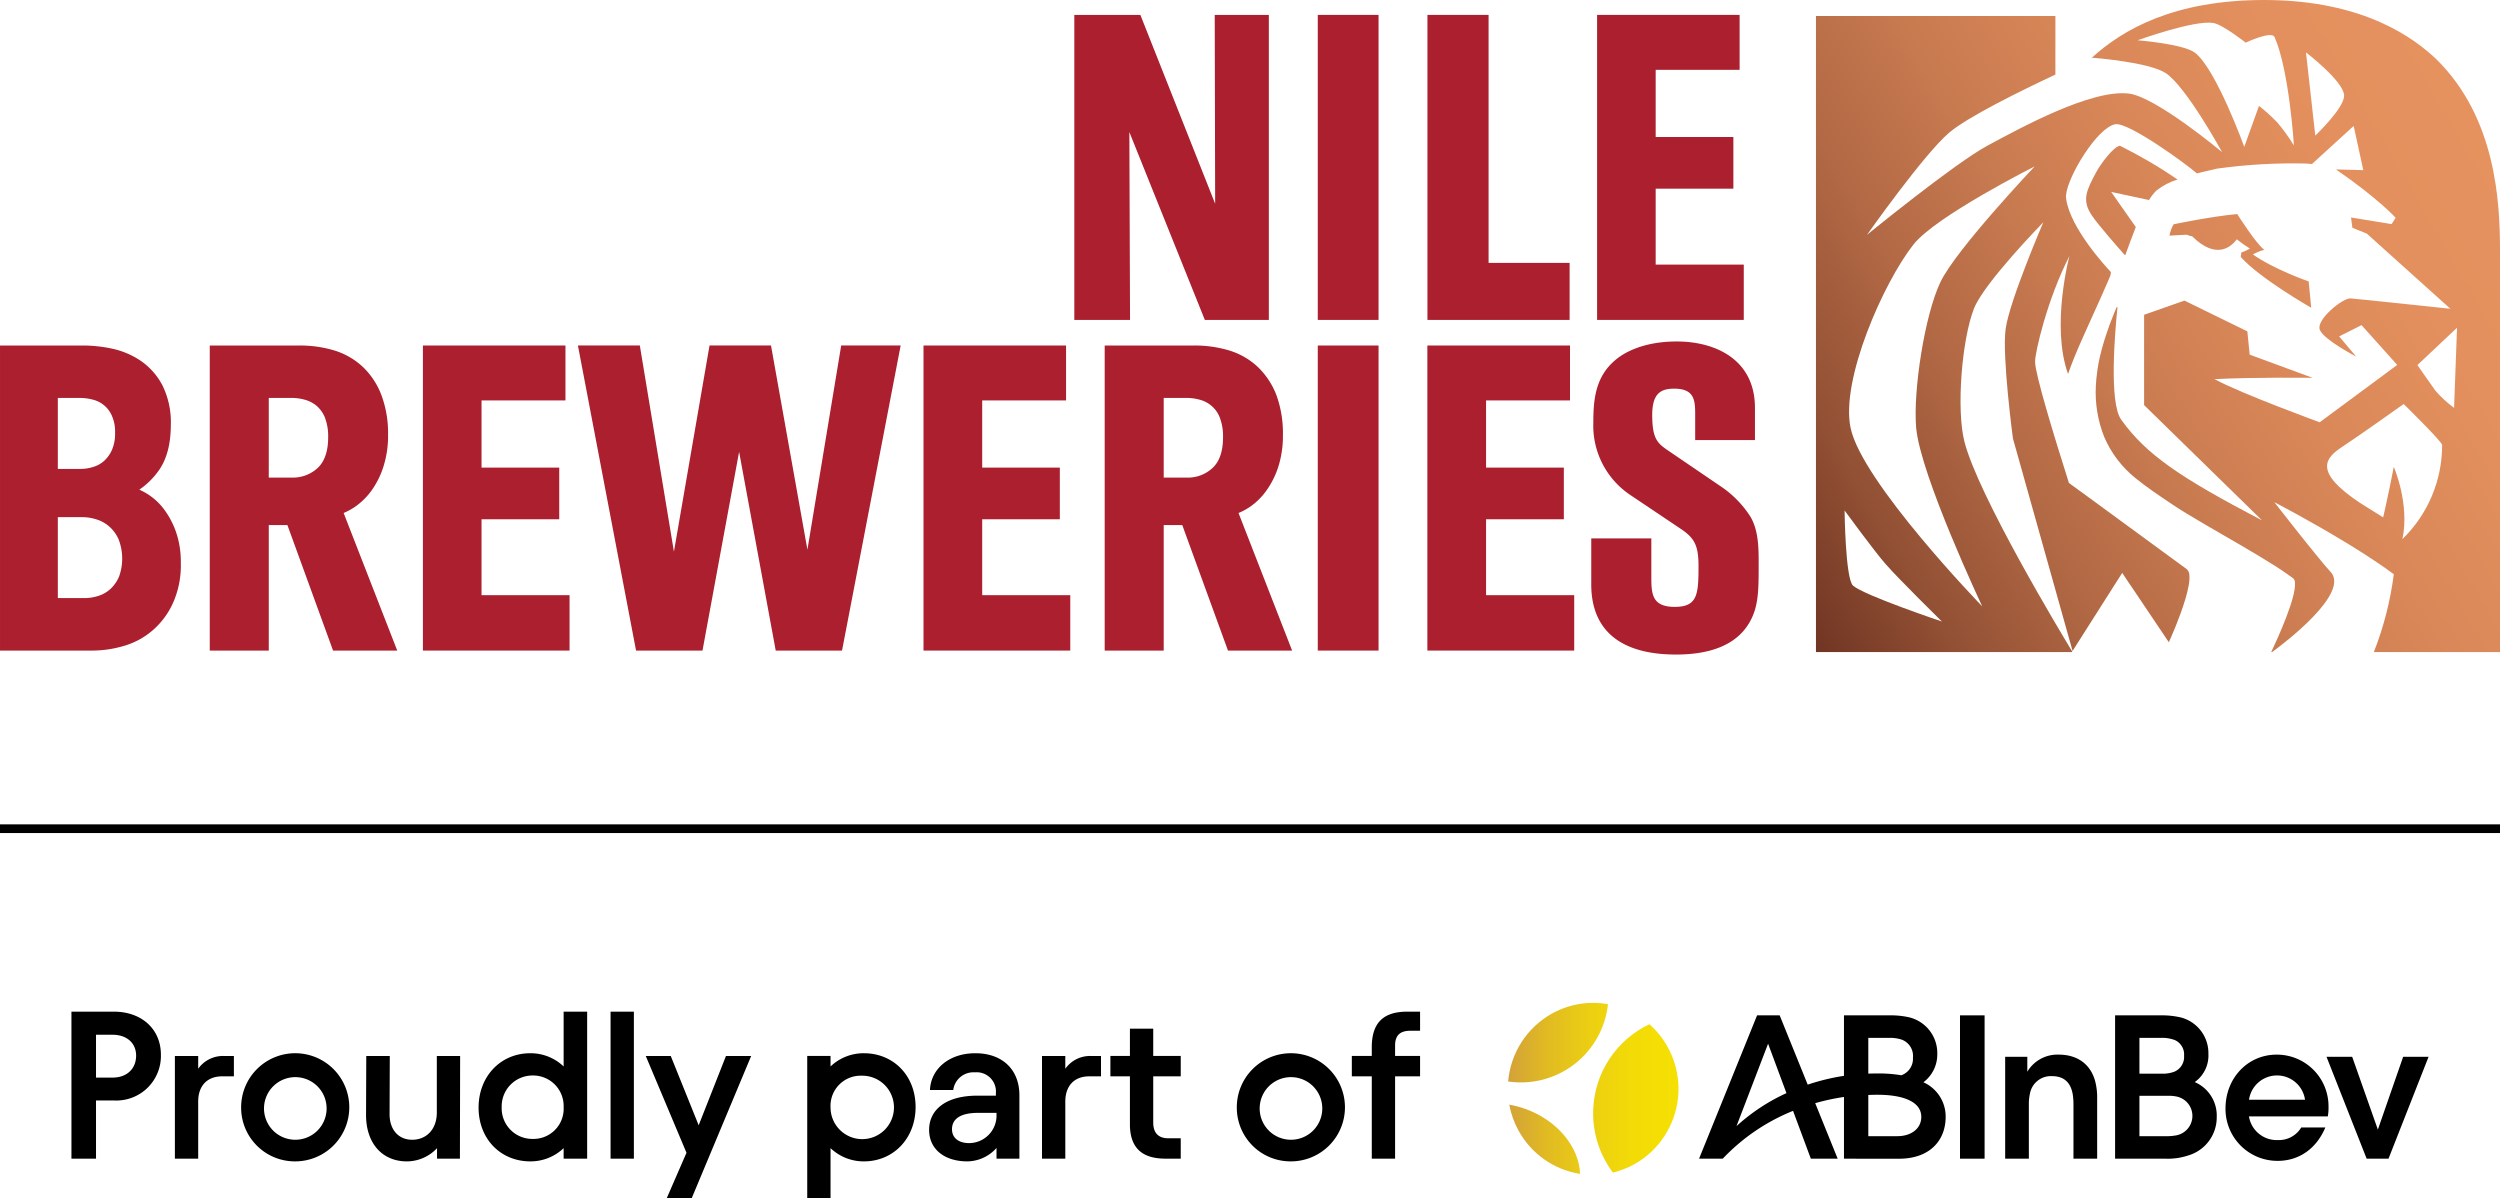 <?xml version="1.0" encoding="UTF-8"?> <svg xmlns="http://www.w3.org/2000/svg" xmlns:xlink="http://www.w3.org/1999/xlink" id="Layer_1" data-name="Layer 1" viewBox="0 0 492.099 235.839"><defs><style>.cls-1,.cls-6{fill:none;}.cls-2{fill:#ab1f2e;}.cls-3{clip-path:url(#clip-path);}.cls-4{clip-path:url(#clip-path-4);}.cls-5{fill:url(#linear-gradient);}.cls-6{stroke:#000;stroke-miterlimit:10;stroke-width:1.709px;}.cls-7{clip-path:url(#clip-path-5);}.cls-8{fill:url(#linear-gradient-2);}</style><clipPath id="clip-path"><rect class="cls-1" x="-43.95" y="-34.09" width="580" height="310"></rect></clipPath><clipPath id="clip-path-4"><path class="cls-1" d="M427.852,44.149a6.961,6.961,0,0,0-.816,2.228l3.418-.179a3.701,3.701,0,0,0,1.063.328c4.732,4.663,7.643,2.094,8.782.58a23.994,23.994,0,0,0,2.576,1.829,10.285,10.285,0,0,1-1.712.787c.026.163-.147.81-.046.914,3.863,4.282,13.821,9.934,13.821,9.934l-.498-5.176s-6.796-2.344-10.985-5.314a10.035,10.035,0,0,1,2.267-.918c-1.411-.834-5.35-7.031-5.35-7.031-5.46.519-12.52,2.018-12.52,2.018m-15.194-10.33c-1.955,3.619-2.947,5.582-.89,8.6,1.262,1.891,5.484,6.671,6.49,7.796l.083-.01a.141.141,0,0,0,.038-.087c.594-1.611,1.274-3.53,2.031-5.427l-4.853-6.92,7.454,1.604a9.612,9.612,0,0,1,1.411-1.827,12.674,12.674,0,0,1,4.211-2.216,93.588,93.588,0,0,0-11.355-6.644c-1.164.128-3.664,3.372-4.62,5.131m-47.901,81.462c-1.521-1.314-1.669-14.798-1.669-14.798s5.805,7.961,8.034,10.494c2.552,2.94,11.119,11.361,11.119,11.361s-15.254-5.124-17.484-7.057m99.739-16.324c-9.174-6.127-6.811-8.799-3.442-11.013,3.442-2.262,12.086-8.415,12.086-8.415s7.568,7.412,7.568,8.063a25.758,25.758,0,0,1-7.817,18.523c1.475-6.96-1.696-14.214-1.696-14.214-1.014,5.231-2.093,9.942-2.093,9.942Zm14.911-22.028c-1.487-2.071-3.565-5.067-3.565-5.067l7.8-7.354-.582,15.775a22.386,22.386,0,0,1-3.653-3.354m-115.143,7.283c-1.981-9.42,6.438-28.534,12.393-36.095,4.388-5.566,23.853-15.365,23.853-15.365s-15.453,16.312-18.549,22.753c-3.122,6.528-5.414,21.485-4.783,28.691.819,9.336,13.002,35.158,13.002,35.158s-23.699-24.457-25.916-35.142m89.646-73.896s7.352,5.623,7.504,8.446c.124,2.426-5.674,7.932-5.674,7.932Zm-21.872.048c-2.291-1.72-11.269-2.438-11.269-2.438s11.134-4.018,14.886-3.405c1.831.283,6.39,3.874,6.39,3.874s5.103-2.421,5.686-1.089c2.909,6.664,3.799,21.325,3.799,21.325a36.672,36.672,0,0,0-3.222-4.48,34.566,34.566,0,0,0-3.649-3.311l-2.899,8.071s-5.548-15.364-9.722-18.547m-20.394,1.109c.16-.068.247-.104.247-.104s10.97.817,14.364,2.995c4.037,2.584,11.133,15.574,11.133,15.574s-12.927-10.81-18.29-11.511c-7.382-.947-21.397,6.751-27.949,10.279-6.467,3.497-23.642,17.511-23.642,17.511s11.259-15.97,16.21-20.139c3.667-3.08,13.82-8.099,20.866-11.397V3.145h-47.13V128.347h50.363l.087-.1c-1.919-3.141-18.503-30.637-21.226-41.306-1.62-6.362-.52-20.08,1.883-26.212,1.979-5.059,13.646-16.976,13.646-16.976s-6.662,15.473-7.416,20.99c-.733,5.335,1.433,21.552,1.433,21.552l11.742,41.839,9.771-15.37v0l1.571,2.361v-.017l7.605,11.306s.57-1.24,1.289-2.998c1.273-3.162,3.034-7.994,2.747-10.292a1.546,1.546,0,0,0-.531-1.112c-1.301-.941-7.084-5.184-7.084-5.184l-13.162-9.635v.005l-2.925-2.134v-.006c-2.911-9.164-6.663-21.45-6.663-23.871,0-1.84,2.356-12.178,6.763-20.796,0,0-3.679,13.745-.273,23.213,1.41-4.087,3.678-8.849,6.341-14.78.137-.329.271-.651.434-.986.223-.499.432-1.007.667-1.531.16-.382.337-.764.51-1.156.135-.299.259-.613.382-.916l.114-.671c-1.094-1.156-7.978-8.661-8.806-14.344,0-.159-.049-.323-.049-.482v-.287c0-.029.023-.079.023-.117.384-3.771,6.166-13.233,9.671-13.879,2.602-.479,14.129,7.932,16.075,9.674,1.25-.341,2.662-.591,3.952-.935a109.227,109.227,0,0,1,17.498-1.008l1.2.099,8.209-7.487,1.897,8.694-5.376-.143c8.424,5.809,11.741,9.511,11.741,9.511l-.793,1.25-7.987-1.304.268,2.034,2.84,1.141,16.446,14.797s-18.118-1.932-19.654-2.042c-1.537-.111-6.897,4.247-6.032,6.218.842,1.969,7.133,5.226,7.133,5.226l-3.343-3.962,4.41-2.218,7.02,7.832-15.256,11.288s-15.491-5.654-20.705-8.489c8.061-.416,19.318-.261,19.318-.261l-12.396-4.563-.457-4.584-12.386-6.055-7.937,2.793V79.74l23.222,22.698c-16.039-8.395-22.788-12.917-27.742-19.851-2.438-3.393-1.191-17.586-.716-22.141l-.201.06a1.859,1.859,0,0,0-.087.223c-.187.466-.381.922-.57,1.4-.22.577-.456,1.164-.68,1.752-.125.354-.246.711-.383,1.085-.213.605-.41,1.2-.608,1.814-.088.278-.173.555-.247.834-.247.816-.47,1.648-.656,2.464-.026.082-.039.161-.062.243-.171.774-.321,1.553-.434,2.333-.026.223-.062.455-.086.678q-.188,1.289-.249,2.594a23.747,23.747,0,0,0,1.646,10.08,20.923,20.923,0,0,0,6.118,8.074c2.344,1.917,4.856,3.578,7.357,5.256,3.21,2.16,8.582,5.158,13.609,8.103,1.129.665,2.244,1.328,3.308,1.957,1.066.639,2.094,1.276,3.06,1.885.941.593,1.833,1.186,2.609,1.744.398.275.783.546,1.115.792a1.193,1.193,0,0,1,.374.974c.212,2.939-3.434,10.916-4.483,13.146a1.716,1.716,0,0,1-.2.41h.186c2.031-1.483,15.645-11.669,11.407-15.891-.3-.314-.879-.991-1.624-1.88-3.207-3.84-9.349-11.73-9.349-11.73s6.85,3.544,14.079,7.946c.645.391,1.302.798,1.969,1.206,1.303.824,2.605,1.66,3.879,2.509,1.261.848,2.474,1.684,3.589,2.526a64.382,64.382,0,0,1-3.923,15.314h24.827V49.312c0-9.414-.743-26.105-12.569-37.695C475.42,7.739,465.501,0,445.674,0c-17.709,0-27.901,5.807-34.03,11.473"></path></clipPath><linearGradient id="linear-gradient" x1="-43.95" y1="275.91" x2="-42.95" y2="275.91" gradientTransform="matrix(180.802, 0, 0, -180.802, 8280.54, 49949.233)" gradientUnits="userSpaceOnUse"><stop offset="0" stop-color="#703523"></stop><stop offset="0.132" stop-color="#925034"></stop><stop offset="0.28" stop-color="#b16844"></stop><stop offset="0.436" stop-color="#c97b50"></stop><stop offset="0.601" stop-color="#da8859"></stop><stop offset="0.78" stop-color="#e4905e"></stop><stop offset="1" stop-color="#e79360"></stop></linearGradient><clipPath id="clip-path-5"><path class="cls-1" d="M298.898,222.53a16.761,16.761,0,0,0,12.124,8.538c-.181-5.221-4.378-10.479-10.729-12.775a18.934,18.934,0,0,0-3.206-.849,16.965,16.965,0,0,0,1.811,5.086m14.717-4.284a19.353,19.353,0,0,0,3.873,12.565,16.735,16.735,0,0,0,4.234-1.652,17.015,17.015,0,0,0,2.954-27.552,19.329,19.329,0,0,0-11.061,16.639m-8.143-18.729a16.929,16.929,0,0,0-8.609,13.363,17.235,17.235,0,0,0,19.651-15.216,16.776,16.776,0,0,0-2.938-.26,16.59,16.59,0,0,0-8.104,2.113"></path></clipPath><linearGradient id="linear-gradient-2" x1="-43.95" y1="276.412" x2="-42.95" y2="276.412" gradientTransform="matrix(33.532, 0, 0, -33.532, 1770.596, 9482.983)" gradientUnits="userSpaceOnUse"><stop offset="0" stop-color="#d3a238"></stop><stop offset="0.235" stop-color="#e1bb22"></stop><stop offset="0.492" stop-color="#ecd011"></stop><stop offset="0.748" stop-color="#f3dc06"></stop><stop offset="1" stop-color="#f5e003"></stop></linearGradient></defs><polygon class="cls-2" points="222.301 25.993 237.161 62.971 249.757 62.971 249.757 2.933 239.106 2.933 239.192 40.11 224.469 2.933 211.467 2.933 211.467 62.971 222.436 62.971 222.301 25.993"></polygon><rect class="cls-2" x="259.389" y="2.932" width="11.965" height="60.039"></rect><polygon class="cls-2" points="308.962 51.749 293.013 51.749 293.013 2.933 280.978 2.933 280.978 62.972 308.962 62.972 308.962 51.749"></polygon><polygon class="cls-2" points="343.242 52.085 325.902 52.085 325.902 37.138 341.195 37.138 341.195 26.97 325.902 26.97 325.902 13.745 342.424 13.745 342.424 2.932 314.373 2.932 314.373 62.971 343.242 62.971 343.242 52.085"></polygon><g class="cls-3"><path class="cls-2" d="M11.383,101.797h4.864a9.152,9.152,0,0,1,2.777.454,6.751,6.751,0,0,1,2.463,1.374,7.134,7.134,0,0,1,1.846,2.511,10.474,10.474,0,0,1,.111,7.336,7.019,7.019,0,0,1-1.634,2.391,6.333,6.333,0,0,1-2.33,1.395,8.962,8.962,0,0,1-2.972.47h-5.125Zm10.674-13.281a6.418,6.418,0,0,1-1.524,2.168,5.535,5.535,0,0,1-2.128,1.209,8.408,8.408,0,0,1-2.578.408h-4.444v-13.97h4.295a9.95,9.95,0,0,1,2.713.364,5.498,5.498,0,0,1,3.666,3.222,7.649,7.649,0,0,1,.595,3.269,8.033,8.033,0,0,1-.595,3.33m10.117,11.591a12.081,12.081,0,0,0-3.355-2.996,14.504,14.504,0,0,0-1.399-.729,15.036,15.036,0,0,0,3.713-3.605c1.662-2.248,2.492-5.326,2.492-9.14a16.35,16.35,0,0,0-1.686-7.85,13.444,13.444,0,0,0-4.26-4.782,16.195,16.195,0,0,0-5.611-2.375,27.682,27.682,0,0,0-5.62-.62H.002v60.049h18.24a22.099,22.099,0,0,0,5.973-.868,15.133,15.133,0,0,0,5.62-2.935,15.562,15.562,0,0,0,4.123-5.363,18.111,18.111,0,0,0,1.634-8.111,17.905,17.905,0,0,0-.965-6.116,16.319,16.319,0,0,0-2.453-4.559"></path><path class="cls-2" d="M52.904,78.327h4.494a9.737,9.737,0,0,1,2.652.368,6.152,6.152,0,0,1,2.277,1.191,6.044,6.044,0,0,1,1.623,2.291,10.196,10.196,0,0,1,.645,3.906c0,2.682-.681,4.701-2.005,5.977a7.185,7.185,0,0,1-5.192,1.949h-4.494Zm17.09,21.354a13.669,13.669,0,0,0,3.158-3.148,16.88,16.88,0,0,0,2.315-4.666,19.938,19.938,0,0,0,.918-6.279,21.38,21.38,0,0,0-1.314-7.832,15.006,15.006,0,0,0-3.653-5.537,14.353,14.353,0,0,0-5.597-3.231,23.527,23.527,0,0,0-6.936-.978h-17.595v60.049h11.614v-24.707h3.666l8.99,24.707h12.63l-10.551-27.082a12.838,12.838,0,0,0,2.355-1.296"></path></g><polygon class="cls-2" points="94.786 102.213 110.08 102.213 110.08 92.044 94.786 92.044 94.786 78.82 111.306 78.82 111.306 68.01 83.247 68.01 83.247 128.058 112.11 128.058 112.11 117.154 94.786 117.154 94.786 102.213"></polygon><polygon class="cls-2" points="158.932 108.206 151.763 68.005 139.664 68.005 132.657 108.592 125.943 68.005 113.757 68.005 125.201 128.059 138.279 128.059 145.486 88.938 152.693 128.059 165.745 128.059 177.286 68.005 165.582 68.005 158.932 108.206"></polygon><polygon class="cls-2" points="193.336 102.213 208.616 102.213 208.616 92.044 193.336 92.044 193.336 78.82 209.842 78.82 209.842 68.01 181.783 68.01 181.783 128.058 210.672 128.058 210.672 117.154 193.336 117.154 193.336 102.213"></polygon><g class="cls-3"><path class="cls-2" d="M229.064,78.327h4.482a9.797,9.797,0,0,1,2.662.368,5.748,5.748,0,0,1,3.888,3.482,10.206,10.206,0,0,1,.645,3.906c0,2.692-.669,4.701-2.007,5.977a7.117,7.117,0,0,1-5.188,1.949h-4.482Zm17.1,21.354a13.101,13.101,0,0,0,3.134-3.148,16.841,16.841,0,0,0,2.327-4.666,20.243,20.243,0,0,0,.906-6.279,22.006,22.006,0,0,0-1.288-7.832,15.402,15.402,0,0,0-3.668-5.537,14.375,14.375,0,0,0-5.608-3.231,23.609,23.609,0,0,0-6.946-.978h-17.575v60.049h11.618v-24.707h3.652l9,24.707h12.622l-10.551-27.082a12.313,12.313,0,0,0,2.377-1.296"></path></g><rect class="cls-2" x="259.389" y="68.011" width="11.965" height="60.048"></rect><polygon class="cls-2" points="292.517 102.213 307.825 102.213 307.825 92.044 292.517 92.044 292.517 78.82 309.037 78.82 309.037 68.01 280.962 68.01 280.962 128.058 309.867 128.058 309.867 117.154 292.517 117.154 292.517 102.213"></polygon><g class="cls-3"><path class="cls-2" d="M344.54,101.68a20.464,20.464,0,0,0-5.698-5.855l-10.502-7.147c-2.104-1.426-3.117-2.328-3.117-7.004,0-4.29,1.744-5.17,4.332-5.17,4.125,0,4.125,2.478,4.125,5.343v4.776h11.764v-6.329c0-9.645-7.938-13.078-15.38-13.078-7.033,0-10.76,2.517-12.024,3.592-4.062,3.35-4.412,7.961-4.412,12.441a16.417,16.417,0,0,0,7.173,14.111l10.167,6.825c2.638,1.781,3.367,3.328,3.367,7.23,0,5.587-.185,8.043-4.679,8.043-4.609,0-4.609-2.707-4.609-6.149v-7.325h-11.825v9.059c0,9.026,5.755,13.797,16.679,13.797,7.01,0,11.816-2.025,14.291-6.031,1.983-3.177,1.983-6.572,1.983-11.718,0-3.124,0-6.65-1.635-9.411"></path></g><g class="cls-4"><rect class="cls-5" x="334.386" y="-25.064" width="180.78" height="178.475" transform="translate(24.823 220.986) rotate(-30)"></rect></g><line class="cls-6" x1="0.001" y1="163.121" x2="492.099" y2="163.121"></line><g class="cls-7"><rect class="cls-8" x="296.863" y="197.403" width="35.921" height="33.665"></rect></g><rect x="385.805" y="199.862" width="4.842" height="28.213"></rect><g class="cls-3"><path d="M405.261,207.593a6.89,6.89,0,0,0-6.206,3.365v-2.936h-4.359v20.054h4.662v-10.623a9.573,9.573,0,0,1,.22-2.208,4.177,4.177,0,0,1,4.314-3.419c2.325,0,3.664,1.173,4.095,3.519a12.656,12.656,0,0,1,.153,2.105v10.626h4.664v-11.867a12.555,12.555,0,0,0-.44-3.563c-1.012-3.408-3.714-5.053-7.103-5.053"></path><path d="M428.378,223.481a9.736,9.736,0,0,1-1.894.166h-5.36v-7.955h5.766a7.609,7.609,0,0,1,1.526.146,3.892,3.892,0,0,1-.038,7.643m-7.254-19.19h4.299a6.976,6.976,0,0,1,2.692.447,3.094,3.094,0,0,1,1.796,3.078,3.15,3.15,0,0,1-1.86,3.114,6.266,6.266,0,0,1-2.469.412h-4.458Zm10.888,8.705a6.399,6.399,0,0,0,2.69-5.549,7.244,7.244,0,0,0-5.577-7.208,16.622,16.622,0,0,0-3.947-.377h-8.845v28.213h9.907a12.705,12.705,0,0,0,4.493-.637,7.809,7.809,0,0,0,5.608-7.593,7.17,7.17,0,0,0-4.329-6.849"></path></g><polygon points="473.036 208.021 468.057 222.347 463.003 208.021 457.951 208.021 465.85 228.075 470.154 228.075 478.037 208.021 473.036 208.021"></polygon><g class="cls-3"><path d="M442.696,216.471a5.568,5.568,0,0,1,11.024,0Zm5.433-8.878c-5.661,0-10.061,4.593-10.061,10.596a10.22,10.22,0,0,0,10.26,10.315c4.329,0,7.683-2.512,9.395-6.58h-4.742a5.12,5.12,0,0,1-4.574,2.485,5.54,5.54,0,0,1-5.725-4.653h15.522a9.705,9.705,0,0,0,.141-1.904,10.17,10.17,0,0,0-10.216-10.259"></path><path d="M373.519,223.643h-5.763v-8.109c.731-.031,1.448-.048,2.141-.039,5.24.068,8.289,1.606,8.289,4.343,0,2.463-2.184,3.805-4.667,3.805m-5.763-19.352h4.11a7.628,7.628,0,0,1,2.265.285,3.412,3.412,0,0,1,2.413,3.611,3.449,3.449,0,0,1-2.287,3.468,26.808,26.808,0,0,0-4.493-.356c-.625,0-1.312.01-2.008.032Zm-25.944,17.376,6.217-16.225,3.617,9.728a38.004,38.004,0,0,0-9.834,6.497m36.792-8.631a6.852,6.852,0,0,0,2.731-5.588,7.246,7.246,0,0,0-5.577-7.209,16.625,16.625,0,0,0-3.947-.376h-8.845v11.904a42.332,42.332,0,0,0-7.137,1.735l-5.521-13.64h-4.444l-11.42,28.213h4.66a39.174,39.174,0,0,1,13.839-9.415l3.501,9.415h5.284l-4.423-10.926a43.461,43.461,0,0,1,5.661-1.223v12.149l2.404.002v.005h8.444c5.966,0,9.167-3.529,9.167-8.235a7.381,7.381,0,0,0-4.377-6.811"></path><path d="M266.094,211.865h3.927v16.203h4.588v-16.203h4.919v-4.009h-4.919v-2.067c0-1.984.992-2.894,2.976-2.894h1.943v-3.761h-2.521c-4.837,0-6.986,2.315-6.986,7.027v1.695h-3.927Zm-18.137,6.117a6.162,6.162,0,1,1,6.159,6.366,6.155,6.155,0,0,1-6.159-6.366m6.159,10.623a10.644,10.644,0,1,0-10.664-10.623,10.575,10.575,0,0,0,10.664,10.623m-35.547-16.74h3.844v9.424c0,4.63,2.356,6.779,6.986,6.779h3.017v-4.009h-2.439c-1.942,0-2.976-1.034-2.976-3.1v-9.094h5.415v-4.009h-5.415v-5.374h-4.588v5.374h-3.844Zm-8.874-4.009h-4.588v20.212h4.588v-11.243c0-3.1,1.777-4.96,4.712-4.96h2.314v-4.009h-2.108a5.955,5.955,0,0,0-4.918,2.521Zm-22.304,14.425c0-2.108,1.778-3.224,5.126-3.224h3.637v.331a5.421,5.421,0,0,1-5.373,5.621c-2.191,0-3.39-1.116-3.39-2.728m3.018,6.324a7.785,7.785,0,0,0,5.745-2.645v2.108h4.505v-12.483c0-5.001-3.306-8.267-8.68-8.267-5.043,0-8.721,2.976-8.928,7.234h4.588a4.002,4.002,0,0,1,4.258-3.472,3.79,3.79,0,0,1,4.133,4.092v.496h-3.637c-6.201,0-9.507,2.769-9.507,6.737,0,3.762,2.976,6.2,7.523,6.2m-26.926-10.623a5.937,5.937,0,0,1,6.118-6.241,6.243,6.243,0,1,1-6.118,6.241m6.573,10.623c5.786,0,10.168-4.505,10.168-10.705s-4.382-10.582-10.168-10.582a9.425,9.425,0,0,0-6.573,2.604v-2.066h-4.588v27.983h4.588v-9.838a9.425,9.425,0,0,0,6.573,2.604m-42.946-20.749,8.019,19.055-3.885,8.928h4.918l11.698-27.983h-4.96l-5.374,13.64-5.497-13.64Zm-2.339-8.722h-4.588v28.934h4.588Zm-26.019,18.807a6.072,6.072,0,0,1,6.076-6.241,6.007,6.007,0,0,1,6.117,6.241,5.937,5.937,0,0,1-6.117,6.242,6.023,6.023,0,0,1-6.076-6.242m5.621,10.664a9.421,9.421,0,0,0,6.572-2.604v2.067h4.63v-28.934h-4.63v10.788a9.421,9.421,0,0,0-6.572-2.604c-5.787,0-10.168,4.506-10.168,10.706s4.381,10.581,10.168,10.581m-13.801-20.749h-4.588v11.242c-.041,3.225-2.067,5.25-4.836,5.25-2.852,0-4.464-2.149-4.464-5.002l.041-11.49h-4.629l-.042,11.614c0,5.663,3.266,9.135,8.019,9.135a8.118,8.118,0,0,0,5.952-2.604v2.067h4.506Zm-38.602,10.126a6.162,6.162,0,1,1,6.159,6.366,6.156,6.156,0,0,1-6.159-6.366m6.159,10.623a10.644,10.644,0,1,0-10.664-10.623,10.575,10.575,0,0,0,10.664,10.623m-19.117-20.749h-4.588v20.212h4.588v-11.243c0-3.1,1.777-4.96,4.712-4.96h2.315v-4.009h-2.108a5.956,5.956,0,0,0-4.919,2.521Zm-20.113,4.257v-8.432h3.266c2.852,0,4.629,1.695,4.629,4.092,0,2.563-1.777,4.34-4.629,4.34Zm-4.836,15.955h4.836v-11.45h3.596a8.771,8.771,0,0,0,9.176-9.01c0-5.085-3.844-8.474-9.258-8.474h-8.35Z"></path></g></svg> 